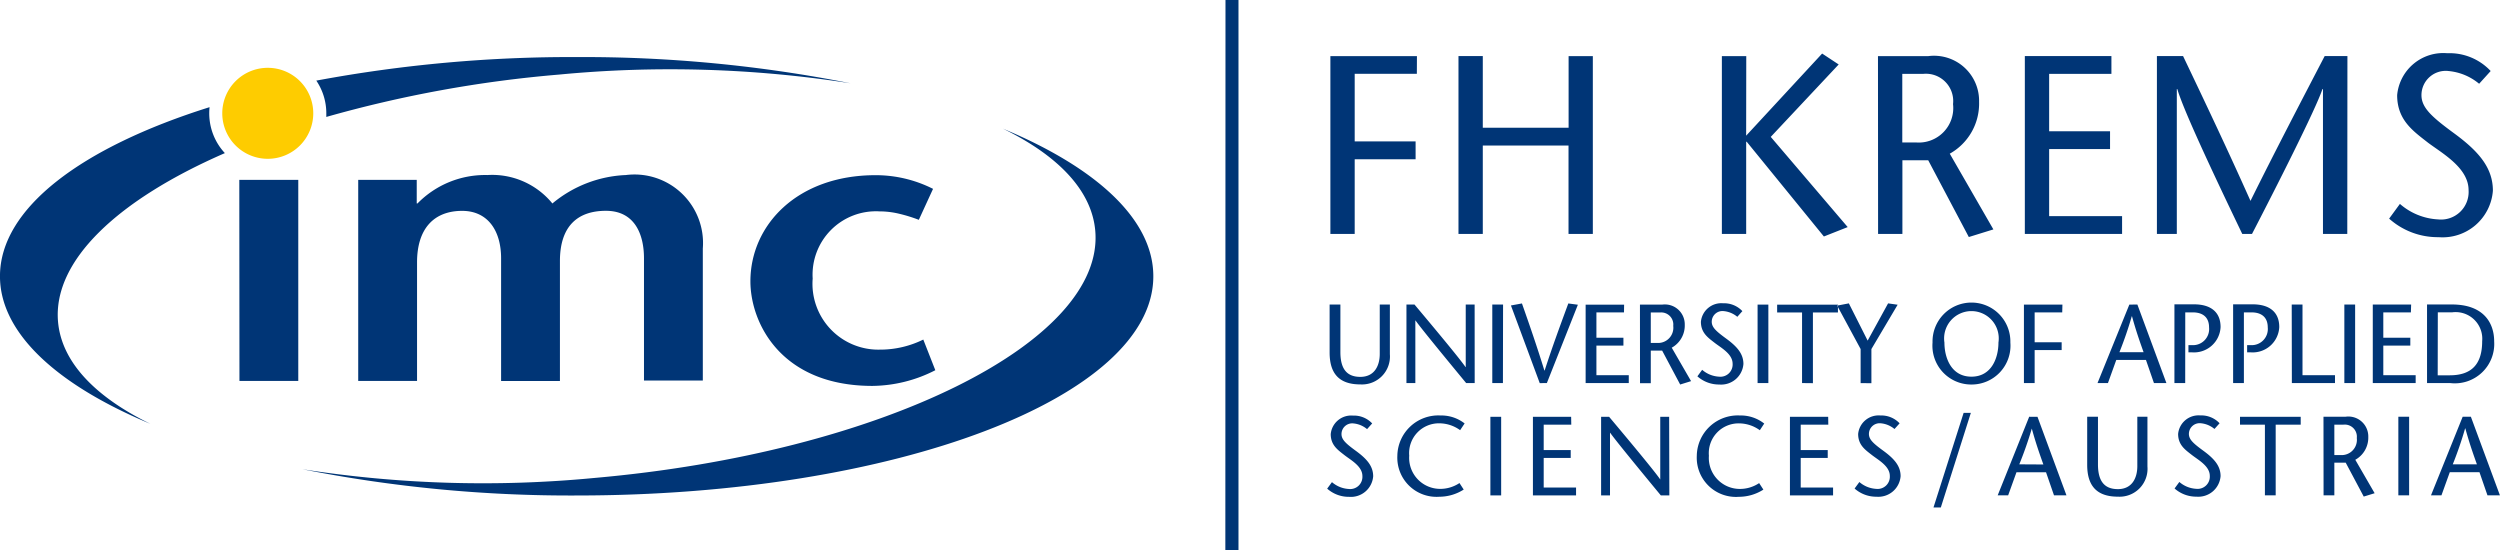 <svg xmlns="http://www.w3.org/2000/svg" width="87.922" height="19.354" viewBox="0 0 87.922 19.354">
  <g id="layer1" transform="translate(-21.844 -460.128)">
    <path id="path192" d="M21.843,469.843c0-2.393,2.869-4.532,7.371-5.946a2.1,2.1,0,0,0-.011.216,2.053,2.053,0,0,0,.549,1.4c-3.766,1.641-6.054,3.782-5.867,5.93.124,1.418,1.308,2.645,3.248,3.591-3.286-1.37-5.29-3.192-5.29-5.192m11.477-5.6q0-.063,0-.127a2.051,2.051,0,0,0-.352-1.152,48.9,48.9,0,0,1,9.156-.828,48.41,48.41,0,0,1,9.635.923,41.069,41.069,0,0,0-10.254-.307,43.165,43.165,0,0,0-8.19,1.491m23.8.41c3.286,1.37,5.29,3.192,5.29,5.192,0,4.258-9.082,7.71-20.286,7.71a48.41,48.41,0,0,1-9.635-.923,41.065,41.065,0,0,0,10.254.307c10.076-.884,17.967-4.777,17.625-8.695-.124-1.418-1.308-2.644-3.248-3.591m-2.8,7.418a3.427,3.427,0,0,1-1.525.354,2.316,2.316,0,0,1-2.365-2.5,2.229,2.229,0,0,1,2.349-2.362,2.966,2.966,0,0,1,.7.085,5.429,5.429,0,0,1,.684.212l.5-1.089a4.468,4.468,0,0,0-2.023-.481c-2.754,0-4.4,1.754-4.4,3.734,0,1.443,1.058,3.677,4.294,3.677a4.942,4.942,0,0,0,2.209-.552ZM36.5,466.454H34.442v7.072h2.069v-4.172c0-1.2.607-1.81,1.587-1.81.887,0,1.369.679,1.369,1.669v4.314h2.069V469.31c0-1.23.622-1.768,1.618-1.768,1.027,0,1.338.849,1.338,1.669v4.3h2.069v-4.639a2.411,2.411,0,0,0-2.707-2.588,4.309,4.309,0,0,0-2.583,1,2.734,2.734,0,0,0-2.287-1,3.327,3.327,0,0,0-2.458,1H36.5v-.834Zm-6.235,7.072h2.069v-7.072H30.26Zm34.678-13.4H65.4v19.354h-.462Zm42.636,10.987h.5a.937.937,0,0,1,1.06,1.014c0,.809-.371,1.2-1.142,1.2h-.422Zm-.379-.276V473.6h.813a1.386,1.386,0,0,0,1.548-1.464c0-.663-.383-1.3-1.486-1.3Zm-.559,0h-1.349V473.6H106.8v-.276h-1.138v-1.042h.95v-.276h-.95v-.892h.97Zm-1.97,0h-.379V473.6h.379Zm-2.225,2.763h1.517v-.276H102.82v-2.486h-.379Zm-1.685-2.486h.262c.407,0,.575.221.575.525a.568.568,0,0,1-.6.627l-.125,0v.253h.121a.935.935,0,0,0,1.009-.888c0-.537-.356-.8-.935-.8h-.688V473.6h.379v-2.486Zm-2.064,0h.262c.407,0,.575.221.575.525a.568.568,0,0,1-.6.627l-.125,0v.253h.121a.935.935,0,0,0,1.009-.888c0-.537-.356-.8-.935-.8h-.688V473.6h.379Zm-2.315,1.4a13.277,13.277,0,0,0,.434-1.263h.008c.137.5.27.88.407,1.263Zm.348-1.673L95.611,473.6h.367l.293-.813h1.044l.281.813h.438l-1.021-2.763Zm-2.353,0H93.023V473.6H93.4v-1.16h.95v-.276H93.4v-1.05h.97Zm-3.2,2.534c-.708,0-.95-.659-.95-1.2a.961.961,0,1,1,1.9,0c0,.541-.242,1.2-.95,1.2m0,.276a1.366,1.366,0,0,0,1.369-1.476,1.369,1.369,0,1,0-2.737,0,1.365,1.365,0,0,0,1.368,1.476m-3.518-.047v-1.2l.923-1.559-.336-.048-.719,1.31-.661-1.31-.411.079.825,1.527v1.2Zm-2.057,0v-2.486h.88v-.276H84.344v.276h.876V473.6Zm-1.567-2.763h-.379V473.6h.379Zm-.914.229a.881.881,0,0,0-.676-.276.721.721,0,0,0-.782.651c0,.391.254.561.481.738s.634.391.634.738a.43.43,0,0,1-.477.454.985.985,0,0,1-.594-.241l-.168.229a1.142,1.142,0,0,0,.77.288.785.785,0,0,0,.849-.722c0-.355-.219-.608-.594-.884-.352-.257-.52-.4-.52-.6a.377.377,0,0,1,.426-.375.869.869,0,0,1,.473.2Zm-3.6,2.534H79.9v-1.145h.4l.634,1.192.383-.119-.68-1.176a.891.891,0,0,0,.458-.805.7.7,0,0,0-.794-.71h-.782Zm.379-2.486h.325a.425.425,0,0,1,.465.47.536.536,0,0,1-.575.6H79.9v-1.066Zm-.938-.276H77.609V473.6h1.517v-.276H77.988v-1.042h.95v-.276h-.95v-.892h.97ZM76.245,473.6l1.091-2.755L77,470.8c-.278.754-.559,1.512-.833,2.36h-.008c-.262-.849-.524-1.606-.79-2.36l-.387.071,1.013,2.731Zm-1.54-2.763h-.379V473.6H74.7Zm-1,0h-.313v2.2h-.008c-.184-.276-1.193-1.484-1.795-2.2h-.282V473.6h.313v-2.2h.008c.164.241,1.185,1.48,1.779,2.2h.3Zm-5.1,0v1.689c0,.711.309,1.121,1.079,1.121a.983.983,0,0,0,1.04-1.062v-1.748h-.356v1.74c0,.395-.172.805-.684.805-.489,0-.7-.3-.7-.872v-1.673Zm39.5,5.621a13.274,13.274,0,0,0,.434-1.263h.008c.137.5.27.88.407,1.263Zm.348-1.673-1.114,2.763h.368l.293-.813h1.044l.281.813h.438l-1.021-2.763Zm-1.883,0h-.379v2.763h.379Zm-3.009,2.763h.379V476.4h.4l.634,1.192.383-.118-.68-1.176a.891.891,0,0,0,.457-.805.7.7,0,0,0-.794-.71h-.782Zm.379-2.486h.325a.425.425,0,0,1,.465.47.537.537,0,0,1-.575.6h-.215Zm-2.063,2.486v-2.486h.88v-.276h-2.135v.276h.876v2.486Zm-1.973-2.534a.88.88,0,0,0-.676-.276.722.722,0,0,0-.782.651c0,.391.254.56.481.738s.633.391.633.738a.43.43,0,0,1-.477.454.985.985,0,0,1-.594-.241l-.168.229a1.141,1.141,0,0,0,.77.288.785.785,0,0,0,.848-.722c0-.355-.219-.608-.594-.884-.352-.257-.52-.4-.52-.6a.378.378,0,0,1,.426-.375.868.868,0,0,1,.473.2l.18-.2Zm-4.656-.229v1.689c0,.71.309,1.121,1.079,1.121a.983.983,0,0,0,1.04-1.062v-1.748h-.356v1.74c0,.395-.172.805-.684.805-.489,0-.7-.3-.7-.872v-1.673Zm-2.388,1.673A13.274,13.274,0,0,0,93.3,475.2H93.3c.137.5.27.88.407,1.263Zm.348-1.673L92.1,477.549h.368l.293-.813H93.8l.281.813h.438L93.5,474.787ZM90.1,477.976l1.056-3.327h-.254l-1.06,3.327H90.1Zm-1.449-2.96a.88.88,0,0,0-.676-.276.722.722,0,0,0-.782.651c0,.391.254.56.481.738s.633.391.633.738a.43.43,0,0,1-.477.454.985.985,0,0,1-.594-.241l-.168.229a1.141,1.141,0,0,0,.77.288.785.785,0,0,0,.848-.722c0-.355-.219-.608-.594-.884-.352-.257-.52-.4-.52-.6a.377.377,0,0,1,.426-.375.868.868,0,0,1,.473.2l.18-.2Zm-2.512-.229H84.794v2.763h1.517v-.276H85.173v-1.042h.95v-.276h-.95v-.892h.97Zm-2.255.233a1.327,1.327,0,0,0-.845-.28,1.441,1.441,0,0,0-1.521,1.421A1.378,1.378,0,0,0,83,477.6a1.6,1.6,0,0,0,.86-.253l-.149-.229a1.214,1.214,0,0,1-.692.205,1.09,1.09,0,0,1-1.075-1.168,1.047,1.047,0,0,1,1.075-1.137,1.251,1.251,0,0,1,.716.241l.156-.237Zm-3.338-.233h-.313v2.2H80.23c-.184-.276-1.193-1.484-1.795-2.2h-.282v2.763h.313v-2.2h.008c.164.241,1.185,1.48,1.779,2.2h.3Zm-3.447,0H75.755v2.763h1.517v-.276H76.134v-1.042h.95v-.276h-.95v-.892h.97Zm-2.461,0h-.379v2.763h.379Zm-1.285.233a1.327,1.327,0,0,0-.845-.28,1.441,1.441,0,0,0-1.521,1.421,1.378,1.378,0,0,0,1.474,1.437,1.6,1.6,0,0,0,.86-.253l-.149-.229a1.214,1.214,0,0,1-.692.205,1.09,1.09,0,0,1-1.075-1.168,1.047,1.047,0,0,1,1.075-1.137,1.25,1.25,0,0,1,.715.241Zm-3.251,0a.88.88,0,0,0-.676-.276.722.722,0,0,0-.782.651c0,.391.254.56.481.738s.633.391.633.738a.43.43,0,0,1-.477.454.984.984,0,0,1-.594-.241l-.168.229a1.141,1.141,0,0,0,.77.288.786.786,0,0,0,.848-.722c0-.355-.219-.608-.594-.884-.352-.257-.52-.4-.52-.6a.377.377,0,0,1,.426-.375.868.868,0,0,1,.473.2l.18-.2Zm39.335-12.395a1.98,1.98,0,0,0-1.525-.625,1.629,1.629,0,0,0-1.763,1.474c0,.885.573,1.269,1.084,1.671.5.375,1.428.885,1.428,1.671a.971.971,0,0,1-1.075,1.028,2.213,2.213,0,0,1-1.34-.545l-.379.518a2.566,2.566,0,0,0,1.736.652,1.773,1.773,0,0,0,1.913-1.635c0-.8-.494-1.376-1.34-2-.793-.581-1.172-.911-1.172-1.358a.853.853,0,0,1,.961-.849,1.955,1.955,0,0,1,1.067.447l.405-.447ZM104.4,462.1h-.8c-.864,1.662-1.737,3.333-2.609,5.093-.785-1.76-1.578-3.431-2.371-5.093H97.7v6.254H98.4v-5.093h.018c.238.822,1.516,3.494,2.283,5.093h.344c.829-1.6,2.23-4.36,2.477-5.093h.018v5.093h.855Zm-8.3,0H93.055v6.254h3.42v-.625H93.91v-2.359h2.142v-.625H93.91v-2.019H96.1Zm-8.206,6.255h.855v-2.591h.908l1.428,2.7.864-.268-1.534-2.663a2.019,2.019,0,0,0,1.031-1.823,1.584,1.584,0,0,0-1.789-1.608H87.89Zm.855-5.629h.732a.96.96,0,0,1,1.049,1.063,1.213,1.213,0,0,1-1.3,1.349h-.485v-2.412Zm-5.491-.625H82.4v6.254h.855v-3.243h.018l2.715,3.333.837-.331-2.706-3.172,2.389-2.547-.582-.384L83.254,464.9Zm-5.393,0h-.855v2.52H73.992V462.1h-.855v6.254h.855v-3.109h3.015v3.109h.855V462.1Zm-6.189,0H68.632v6.254h.855V465.73h2.142V465.1H69.487v-2.377h2.186Z" transform="translate(0 0)" fill="#003576" fill-rule="evenodd"/>
    <path id="path196" d="M80.205,479.546a1.6,1.6,0,1,1,1.6,1.6,1.6,1.6,0,0,1-1.6-1.6" transform="translate(-50.544 -15.433)" fill="#fecc00"/>
  </g>
</svg>

